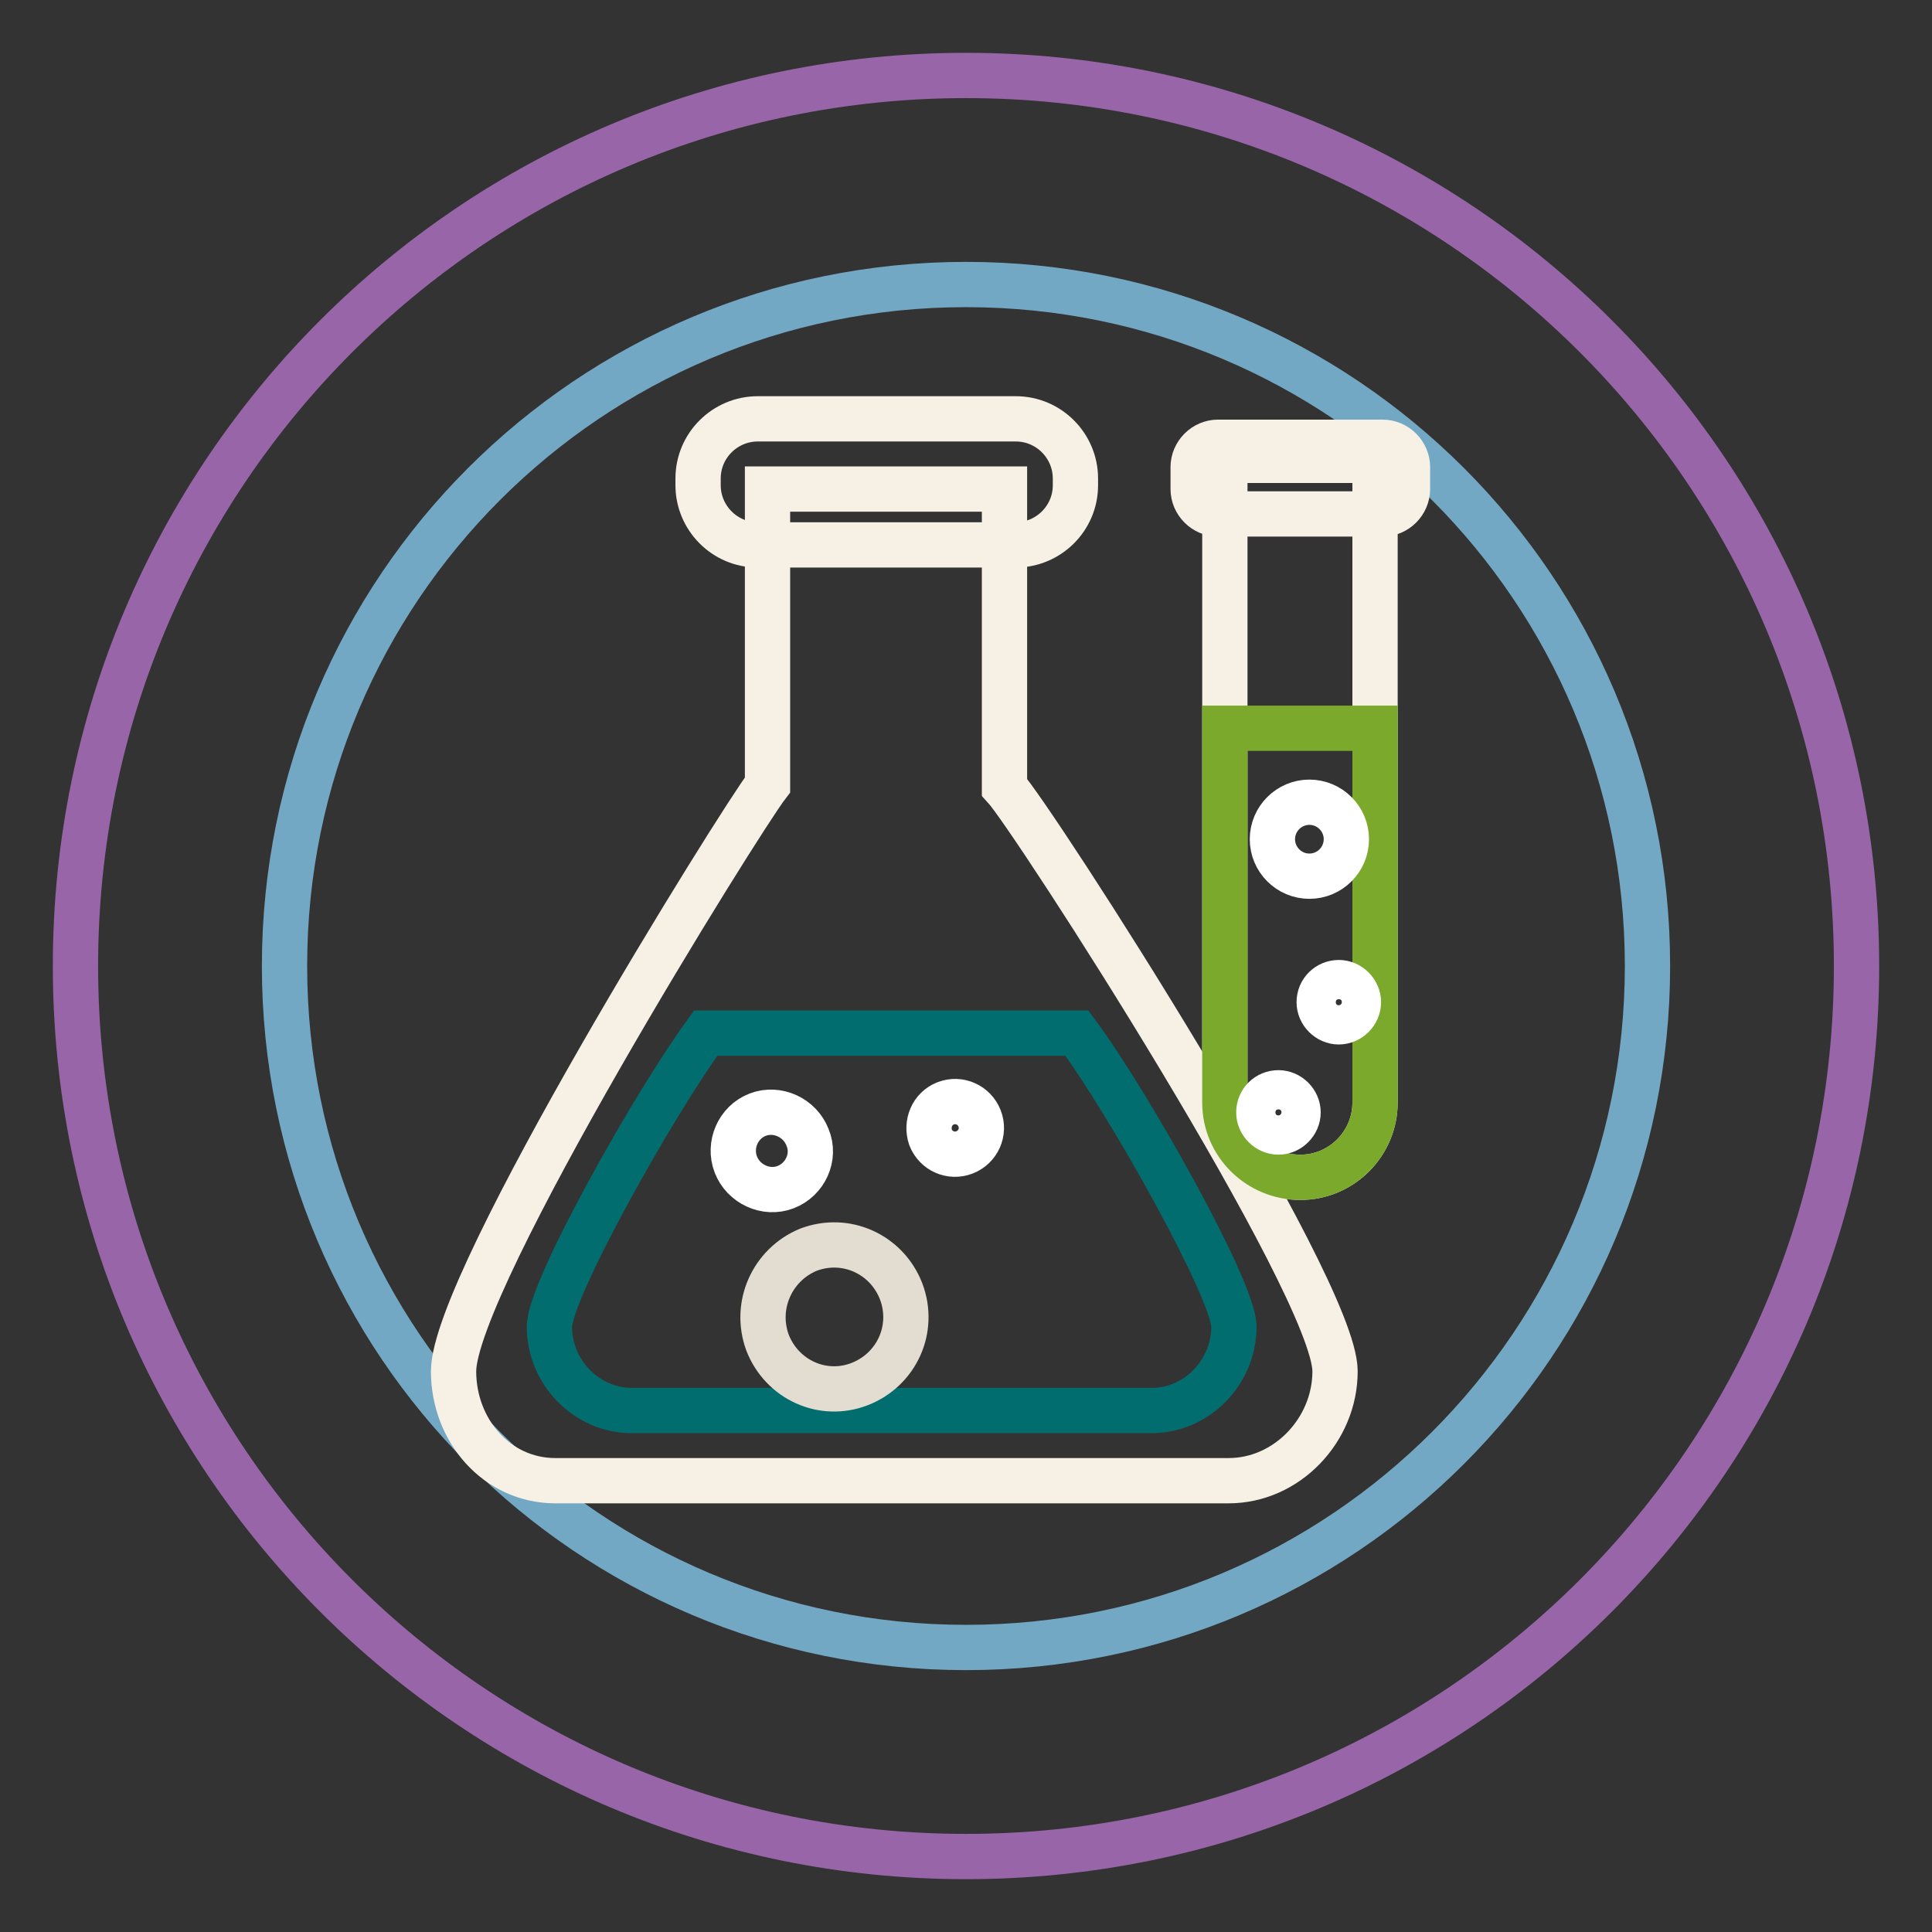 <?xml version="1.0" encoding="utf-8"?>
<!-- Svg Vector Icons : http://www.onlinewebfonts.com/icon -->
<!DOCTYPE svg PUBLIC "-//W3C//DTD SVG 1.1//EN" "http://www.w3.org/Graphics/SVG/1.1/DTD/svg11.dtd">
<svg version="1.1" xmlns="http://www.w3.org/2000/svg" xmlns:xlink="http://www.w3.org/1999/xlink" x="0px" y="0px" viewBox="0 0 256 256" enable-background="new 0 0 256 256" xml:space="preserve">
<rect x="0" y="0" width="256" height="256" fill="#333333" stroke="none"/>
<g> <path stroke-width="6" fill-opacity="0" stroke="#73a8c4"  d="M37.7,128c0,49.9,40.4,90.3,90.3,90.3s90.3-40.4,90.3-90.3l0,0c0-49.9-40.4-90.3-90.3-90.3 S37.7,78.1,37.7,128L37.7,128z"/> <path stroke-width="6" fill-opacity="0" stroke="#9765a8"  d="M246,128c0,65.2-52.8,118-118,118c-65.2,0-118-52.8-118-118C10,62.8,62.8,10,128,10 C193.2,10,246,62.8,246,128z"/> <path stroke-width="6" fill-opacity="0" stroke="#f6f0e5"  d="M92.5,64.3c0,4.3,3.5,7.9,7.9,7.9h34.2c4.3,0,7.9-3.5,7.9-7.9v-0.9c0-4.3-3.5-7.9-7.9-7.9h-34.2 c-4.3,0-7.9,3.5-7.9,7.9V64.3z"/> <path stroke-width="6" fill-opacity="0" stroke="#f6f0e5"  d="M101.7,104V64.8h31.4v39.5c3.7,4,43.8,66.2,43.8,77.4c0,7.8-6.4,14.5-14.1,14.5H73.6 c-7.8,0-13.5-6.7-13.5-14.5C60.1,169.7,98,108.8,101.7,104z"/> <path stroke-width="6" fill-opacity="0" stroke="#026d6e"  d="M163.5,175.8c0,6-4.9,11.1-10.9,11.1H83.7c-6,0-10.9-5.1-10.9-11.1c0-4.9,13.9-29.6,20.7-38.9h49.2 C149.6,146.2,163.5,171,163.5,175.8z"/> <path stroke-width="6" fill-opacity="0" stroke="#e2dcd1"  d="M101.7,177.9c1.9,4.9,7.3,7.4,12.2,5.5c4.9-1.9,7.4-7.3,5.5-12.3c-1.9-4.9-7.3-7.4-12.3-5.5 C102.3,167.6,99.9,173,101.7,177.9z"/> <path stroke-width="6" fill-opacity="0" stroke="#ffffff"  d="M97.5,154.3c1,2.6,4,4,6.6,3c2.6-1,4-4,2.9-6.6c-1-2.6-4-4-6.6-3C97.8,148.7,96.5,151.7,97.5,154.3z  M123.3,150.7c0.7,1.8,2.7,2.7,4.5,2c1.8-0.7,2.7-2.7,2-4.5c-0.7-1.8-2.7-2.7-4.5-2C123.5,146.9,122.7,148.9,123.3,150.7z"/> <path stroke-width="6" fill-opacity="0" stroke="#f6f0e5"  d="M158.1,64.8c0,1.8,1.5,3.3,3.3,3.3h21.8c1.8,0,3.3-1.5,3.3-3.3v-2.9c0-1.8-1.5-3.3-3.3-3.3h-21.8 c-1.8,0-3.3,1.5-3.3,3.3V64.8z"/> <path stroke-width="6" fill-opacity="0" stroke="#f6f0e5"  d="M172.3,156c5.5,0,9.9-4.5,9.9-9.9V61h-19.9v85.1C162.3,151.6,166.8,156,172.3,156 C172.2,156,172.3,156,172.3,156z"/> <path stroke-width="6" fill-opacity="0" stroke="#7aa92c"  d="M172.3,156c5.5,0,9.9-4.5,9.9-9.9V96.5h-19.9v49.6C162.3,151.6,166.8,156,172.3,156 C172.2,156,172.3,156,172.3,156z"/> <path stroke-width="6" fill-opacity="0" stroke="#ffffff"  d="M168.6,111.2c0,2.7,2.2,4.9,4.9,4.9s4.9-2.2,4.9-4.9c0-2.7-2.2-4.9-4.9-4.9S168.6,108.5,168.6,111.2z  M174.8,132.8c0,1.4,1.2,2.6,2.6,2.6c1.4,0,2.6-1.2,2.6-2.6c0-1.4-1.2-2.6-2.6-2.6C176,130.2,174.8,131.3,174.8,132.8z  M166.8,147.4c0,1.4,1.2,2.6,2.6,2.6c1.4,0,2.6-1.2,2.6-2.6c0-1.4-1.2-2.6-2.6-2.6C168,144.8,166.8,145.9,166.8,147.4z"/></g>
</svg>